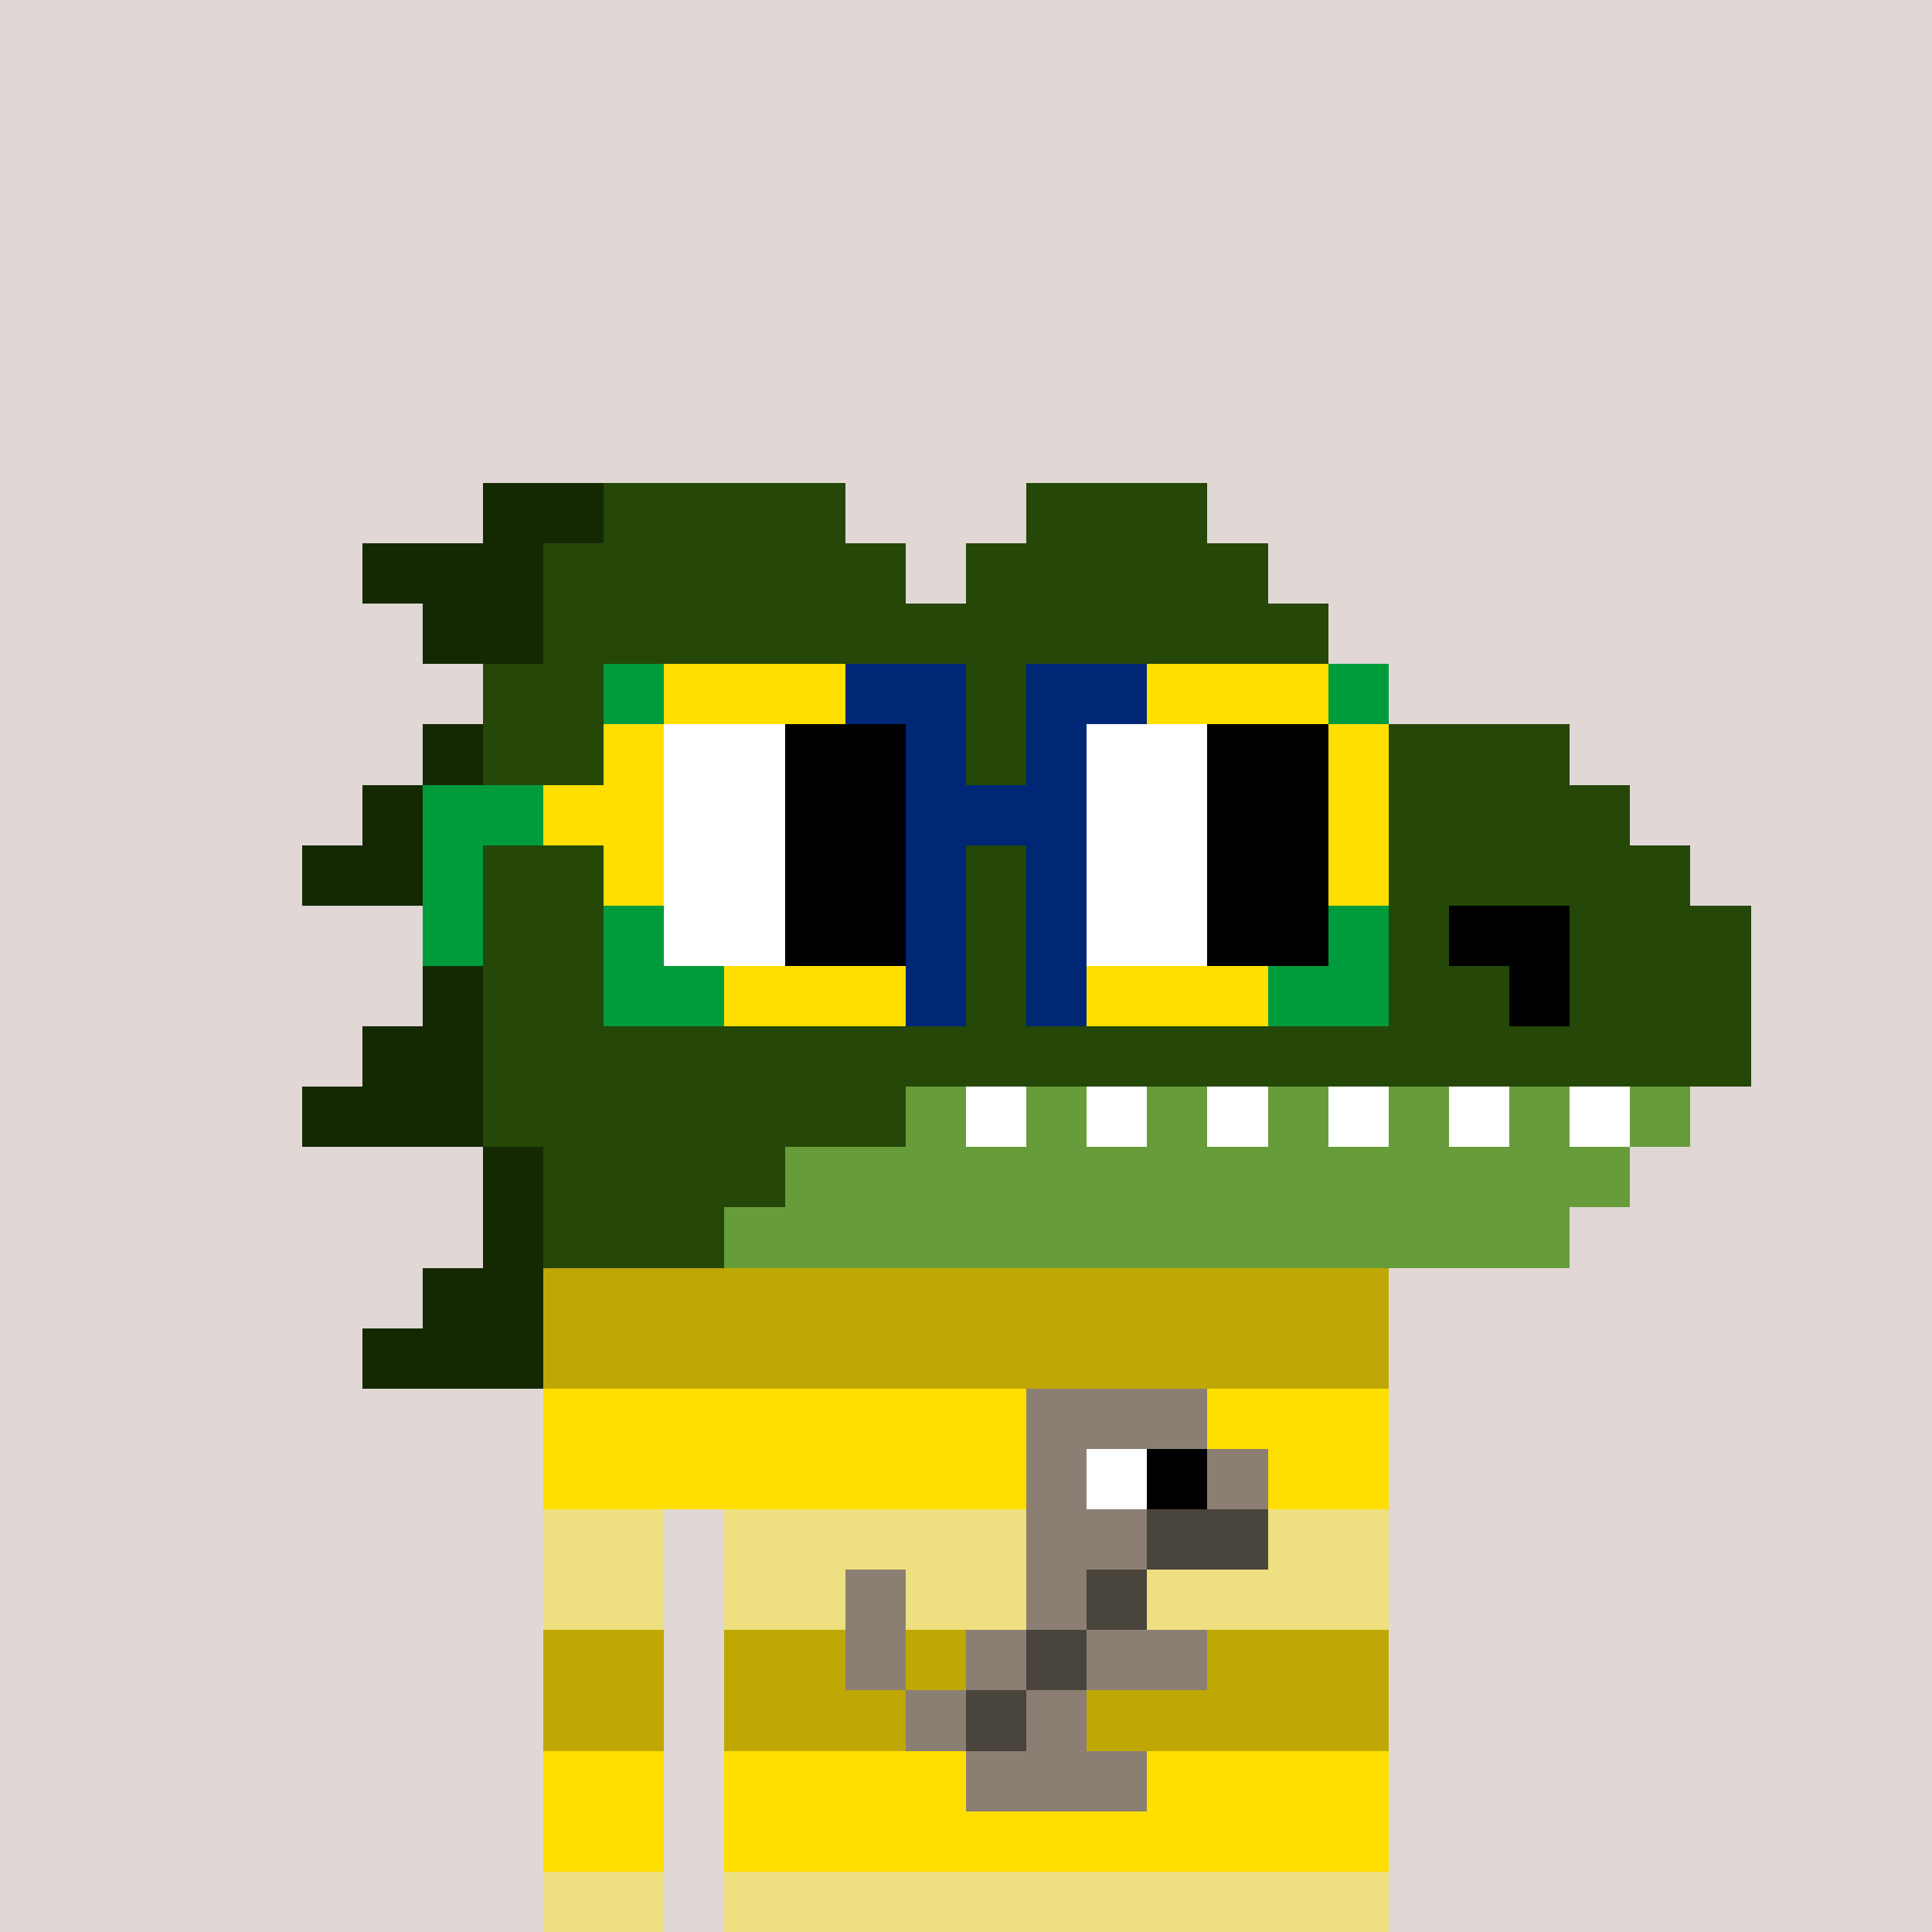<svg width="320" height="320" viewBox="0 0 320 320" xmlns="http://www.w3.org/2000/svg" shape-rendering="crispEdges"><rect width="100%" height="100%" fill="#e1d7d5" /><rect width="140" height="10" x="90" y="210" fill="#c0a804" /><rect width="140" height="10" x="90" y="220" fill="#c0a804" /><rect width="140" height="10" x="90" y="230" fill="#ffdf00" /><rect width="140" height="10" x="90" y="240" fill="#ffdf00" /><rect width="20" height="10" x="90" y="250" fill="#eee080" /><rect width="110" height="10" x="120" y="250" fill="#eee080" /><rect width="20" height="10" x="90" y="260" fill="#eee080" /><rect width="110" height="10" x="120" y="260" fill="#eee080" /><rect width="20" height="10" x="90" y="270" fill="#c0a804" /><rect width="110" height="10" x="120" y="270" fill="#c0a804" /><rect width="20" height="10" x="90" y="280" fill="#c0a804" /><rect width="110" height="10" x="120" y="280" fill="#c0a804" /><rect width="20" height="10" x="90" y="290" fill="#ffdf00" /><rect width="110" height="10" x="120" y="290" fill="#ffdf00" /><rect width="20" height="10" x="90" y="300" fill="#ffdf00" /><rect width="110" height="10" x="120" y="300" fill="#ffdf00" /><rect width="20" height="10" x="90" y="310" fill="#eee080" /><rect width="110" height="10" x="120" y="310" fill="#eee080" /><rect width="30" height="10" x="170" y="230" fill="#8b7f74" /><rect width="10" height="10" x="170" y="240" fill="#8b7f74" /><rect width="10" height="10" x="180" y="240" fill="#ffffff" /><rect width="10" height="10" x="190" y="240" fill="#000000" /><rect width="10" height="10" x="200" y="240" fill="#8b7f74" /><rect width="20" height="10" x="170" y="250" fill="#8b7f74" /><rect width="20" height="10" x="190" y="250" fill="#49443c" /><rect width="10" height="10" x="140" y="260" fill="#8b7f74" /><rect width="10" height="10" x="170" y="260" fill="#8b7f74" /><rect width="10" height="10" x="180" y="260" fill="#49443c" /><rect width="10" height="10" x="140" y="270" fill="#8b7f74" /><rect width="10" height="10" x="160" y="270" fill="#8b7f74" /><rect width="10" height="10" x="170" y="270" fill="#49443c" /><rect width="20" height="10" x="180" y="270" fill="#8b7f74" /><rect width="10" height="10" x="150" y="280" fill="#8b7f74" /><rect width="10" height="10" x="160" y="280" fill="#49443c" /><rect width="10" height="10" x="170" y="280" fill="#8b7f74" /><rect width="30" height="10" x="160" y="290" fill="#8b7f74" /><rect width="20" height="10" x="80" y="80" fill="#142902" /><rect width="40" height="10" x="100" y="80" fill="#254708" /><rect width="30" height="10" x="170" y="80" fill="#254708" /><rect width="30" height="10" x="60" y="90" fill="#142902" /><rect width="60" height="10" x="90" y="90" fill="#254708" /><rect width="50" height="10" x="160" y="90" fill="#254708" /><rect width="20" height="10" x="70" y="100" fill="#142902" /><rect width="130" height="10" x="90" y="100" fill="#254708" /><rect width="150" height="10" x="80" y="110" fill="#254708" /><rect width="10" height="10" x="70" y="120" fill="#142902" /><rect width="30" height="10" x="80" y="120" fill="#254708" /><rect width="20" height="10" x="110" y="120" fill="#ffffff" /><rect width="20" height="10" x="130" y="120" fill="#000000" /><rect width="30" height="10" x="150" y="120" fill="#254708" /><rect width="20" height="10" x="180" y="120" fill="#ffffff" /><rect width="20" height="10" x="200" y="120" fill="#000000" /><rect width="40" height="10" x="220" y="120" fill="#254708" /><rect width="20" height="10" x="60" y="130" fill="#142902" /><rect width="30" height="10" x="80" y="130" fill="#254708" /><rect width="20" height="10" x="110" y="130" fill="#ffffff" /><rect width="20" height="10" x="130" y="130" fill="#000000" /><rect width="30" height="10" x="150" y="130" fill="#254708" /><rect width="20" height="10" x="180" y="130" fill="#ffffff" /><rect width="20" height="10" x="200" y="130" fill="#000000" /><rect width="50" height="10" x="220" y="130" fill="#254708" /><rect width="30" height="10" x="50" y="140" fill="#142902" /><rect width="30" height="10" x="80" y="140" fill="#254708" /><rect width="20" height="10" x="110" y="140" fill="#ffffff" /><rect width="20" height="10" x="130" y="140" fill="#000000" /><rect width="30" height="10" x="150" y="140" fill="#254708" /><rect width="20" height="10" x="180" y="140" fill="#ffffff" /><rect width="20" height="10" x="200" y="140" fill="#000000" /><rect width="60" height="10" x="220" y="140" fill="#254708" /><rect width="30" height="10" x="80" y="150" fill="#254708" /><rect width="20" height="10" x="110" y="150" fill="#ffffff" /><rect width="20" height="10" x="130" y="150" fill="#000000" /><rect width="30" height="10" x="150" y="150" fill="#254708" /><rect width="20" height="10" x="180" y="150" fill="#ffffff" /><rect width="20" height="10" x="200" y="150" fill="#000000" /><rect width="20" height="10" x="220" y="150" fill="#254708" /><rect width="20" height="10" x="240" y="150" fill="#000000" /><rect width="30" height="10" x="260" y="150" fill="#254708" /><rect width="10" height="10" x="70" y="160" fill="#142902" /><rect width="170" height="10" x="80" y="160" fill="#254708" /><rect width="10" height="10" x="250" y="160" fill="#000000" /><rect width="30" height="10" x="260" y="160" fill="#254708" /><rect width="20" height="10" x="60" y="170" fill="#142902" /><rect width="210" height="10" x="80" y="170" fill="#254708" /><rect width="30" height="10" x="50" y="180" fill="#142902" /><rect width="70" height="10" x="80" y="180" fill="#254708" /><rect width="10" height="10" x="150" y="180" fill="#679c3a" /><rect width="10" height="10" x="160" y="180" fill="#ffffff" /><rect width="10" height="10" x="170" y="180" fill="#679c3a" /><rect width="10" height="10" x="180" y="180" fill="#ffffff" /><rect width="10" height="10" x="190" y="180" fill="#679c3a" /><rect width="10" height="10" x="200" y="180" fill="#ffffff" /><rect width="10" height="10" x="210" y="180" fill="#679c3a" /><rect width="10" height="10" x="220" y="180" fill="#ffffff" /><rect width="10" height="10" x="230" y="180" fill="#679c3a" /><rect width="10" height="10" x="240" y="180" fill="#ffffff" /><rect width="10" height="10" x="250" y="180" fill="#679c3a" /><rect width="10" height="10" x="260" y="180" fill="#ffffff" /><rect width="10" height="10" x="270" y="180" fill="#679c3a" /><rect width="10" height="10" x="80" y="190" fill="#142902" /><rect width="40" height="10" x="90" y="190" fill="#254708" /><rect width="140" height="10" x="130" y="190" fill="#679c3a" /><rect width="10" height="10" x="80" y="200" fill="#142902" /><rect width="30" height="10" x="90" y="200" fill="#254708" /><rect width="140" height="10" x="120" y="200" fill="#679c3a" /><rect width="20" height="10" x="70" y="210" fill="#142902" /><rect width="30" height="10" x="60" y="220" fill="#142902" /><rect width="10" height="10" x="100" y="110" fill="#009c3b" /><rect width="30" height="10" x="110" y="110" fill="#ffdf00" /><rect width="20" height="10" x="140" y="110" fill="#002776" /><rect width="20" height="10" x="170" y="110" fill="#002776" /><rect width="30" height="10" x="190" y="110" fill="#ffdf00" /><rect width="10" height="10" x="220" y="110" fill="#009c3b" /><rect width="10" height="10" x="100" y="120" fill="#ffdf00" /><rect width="20" height="10" x="110" y="120" fill="#ffffff" /><rect width="20" height="10" x="130" y="120" fill="#000000" /><rect width="10" height="10" x="150" y="120" fill="#002776" /><rect width="10" height="10" x="170" y="120" fill="#002776" /><rect width="20" height="10" x="180" y="120" fill="#ffffff" /><rect width="20" height="10" x="200" y="120" fill="#000000" /><rect width="10" height="10" x="220" y="120" fill="#ffdf00" /><rect width="20" height="10" x="70" y="130" fill="#009c3b" /><rect width="20" height="10" x="90" y="130" fill="#ffdf00" /><rect width="20" height="10" x="110" y="130" fill="#ffffff" /><rect width="20" height="10" x="130" y="130" fill="#000000" /><rect width="30" height="10" x="150" y="130" fill="#002776" /><rect width="20" height="10" x="180" y="130" fill="#ffffff" /><rect width="20" height="10" x="200" y="130" fill="#000000" /><rect width="10" height="10" x="220" y="130" fill="#ffdf00" /><rect width="10" height="10" x="70" y="140" fill="#009c3b" /><rect width="10" height="10" x="100" y="140" fill="#ffdf00" /><rect width="20" height="10" x="110" y="140" fill="#ffffff" /><rect width="20" height="10" x="130" y="140" fill="#000000" /><rect width="10" height="10" x="150" y="140" fill="#002776" /><rect width="10" height="10" x="170" y="140" fill="#002776" /><rect width="20" height="10" x="180" y="140" fill="#ffffff" /><rect width="20" height="10" x="200" y="140" fill="#000000" /><rect width="10" height="10" x="220" y="140" fill="#ffdf00" /><rect width="10" height="10" x="70" y="150" fill="#009c3b" /><rect width="10" height="10" x="100" y="150" fill="#009c3b" /><rect width="20" height="10" x="110" y="150" fill="#ffffff" /><rect width="20" height="10" x="130" y="150" fill="#000000" /><rect width="10" height="10" x="150" y="150" fill="#002776" /><rect width="10" height="10" x="170" y="150" fill="#002776" /><rect width="20" height="10" x="180" y="150" fill="#ffffff" /><rect width="20" height="10" x="200" y="150" fill="#000000" /><rect width="10" height="10" x="220" y="150" fill="#009c3b" /><rect width="20" height="10" x="100" y="160" fill="#009c3b" /><rect width="30" height="10" x="120" y="160" fill="#ffdf00" /><rect width="10" height="10" x="150" y="160" fill="#002776" /><rect width="10" height="10" x="170" y="160" fill="#002776" /><rect width="30" height="10" x="180" y="160" fill="#ffdf00" /><rect width="20" height="10" x="210" y="160" fill="#009c3b" /></svg>